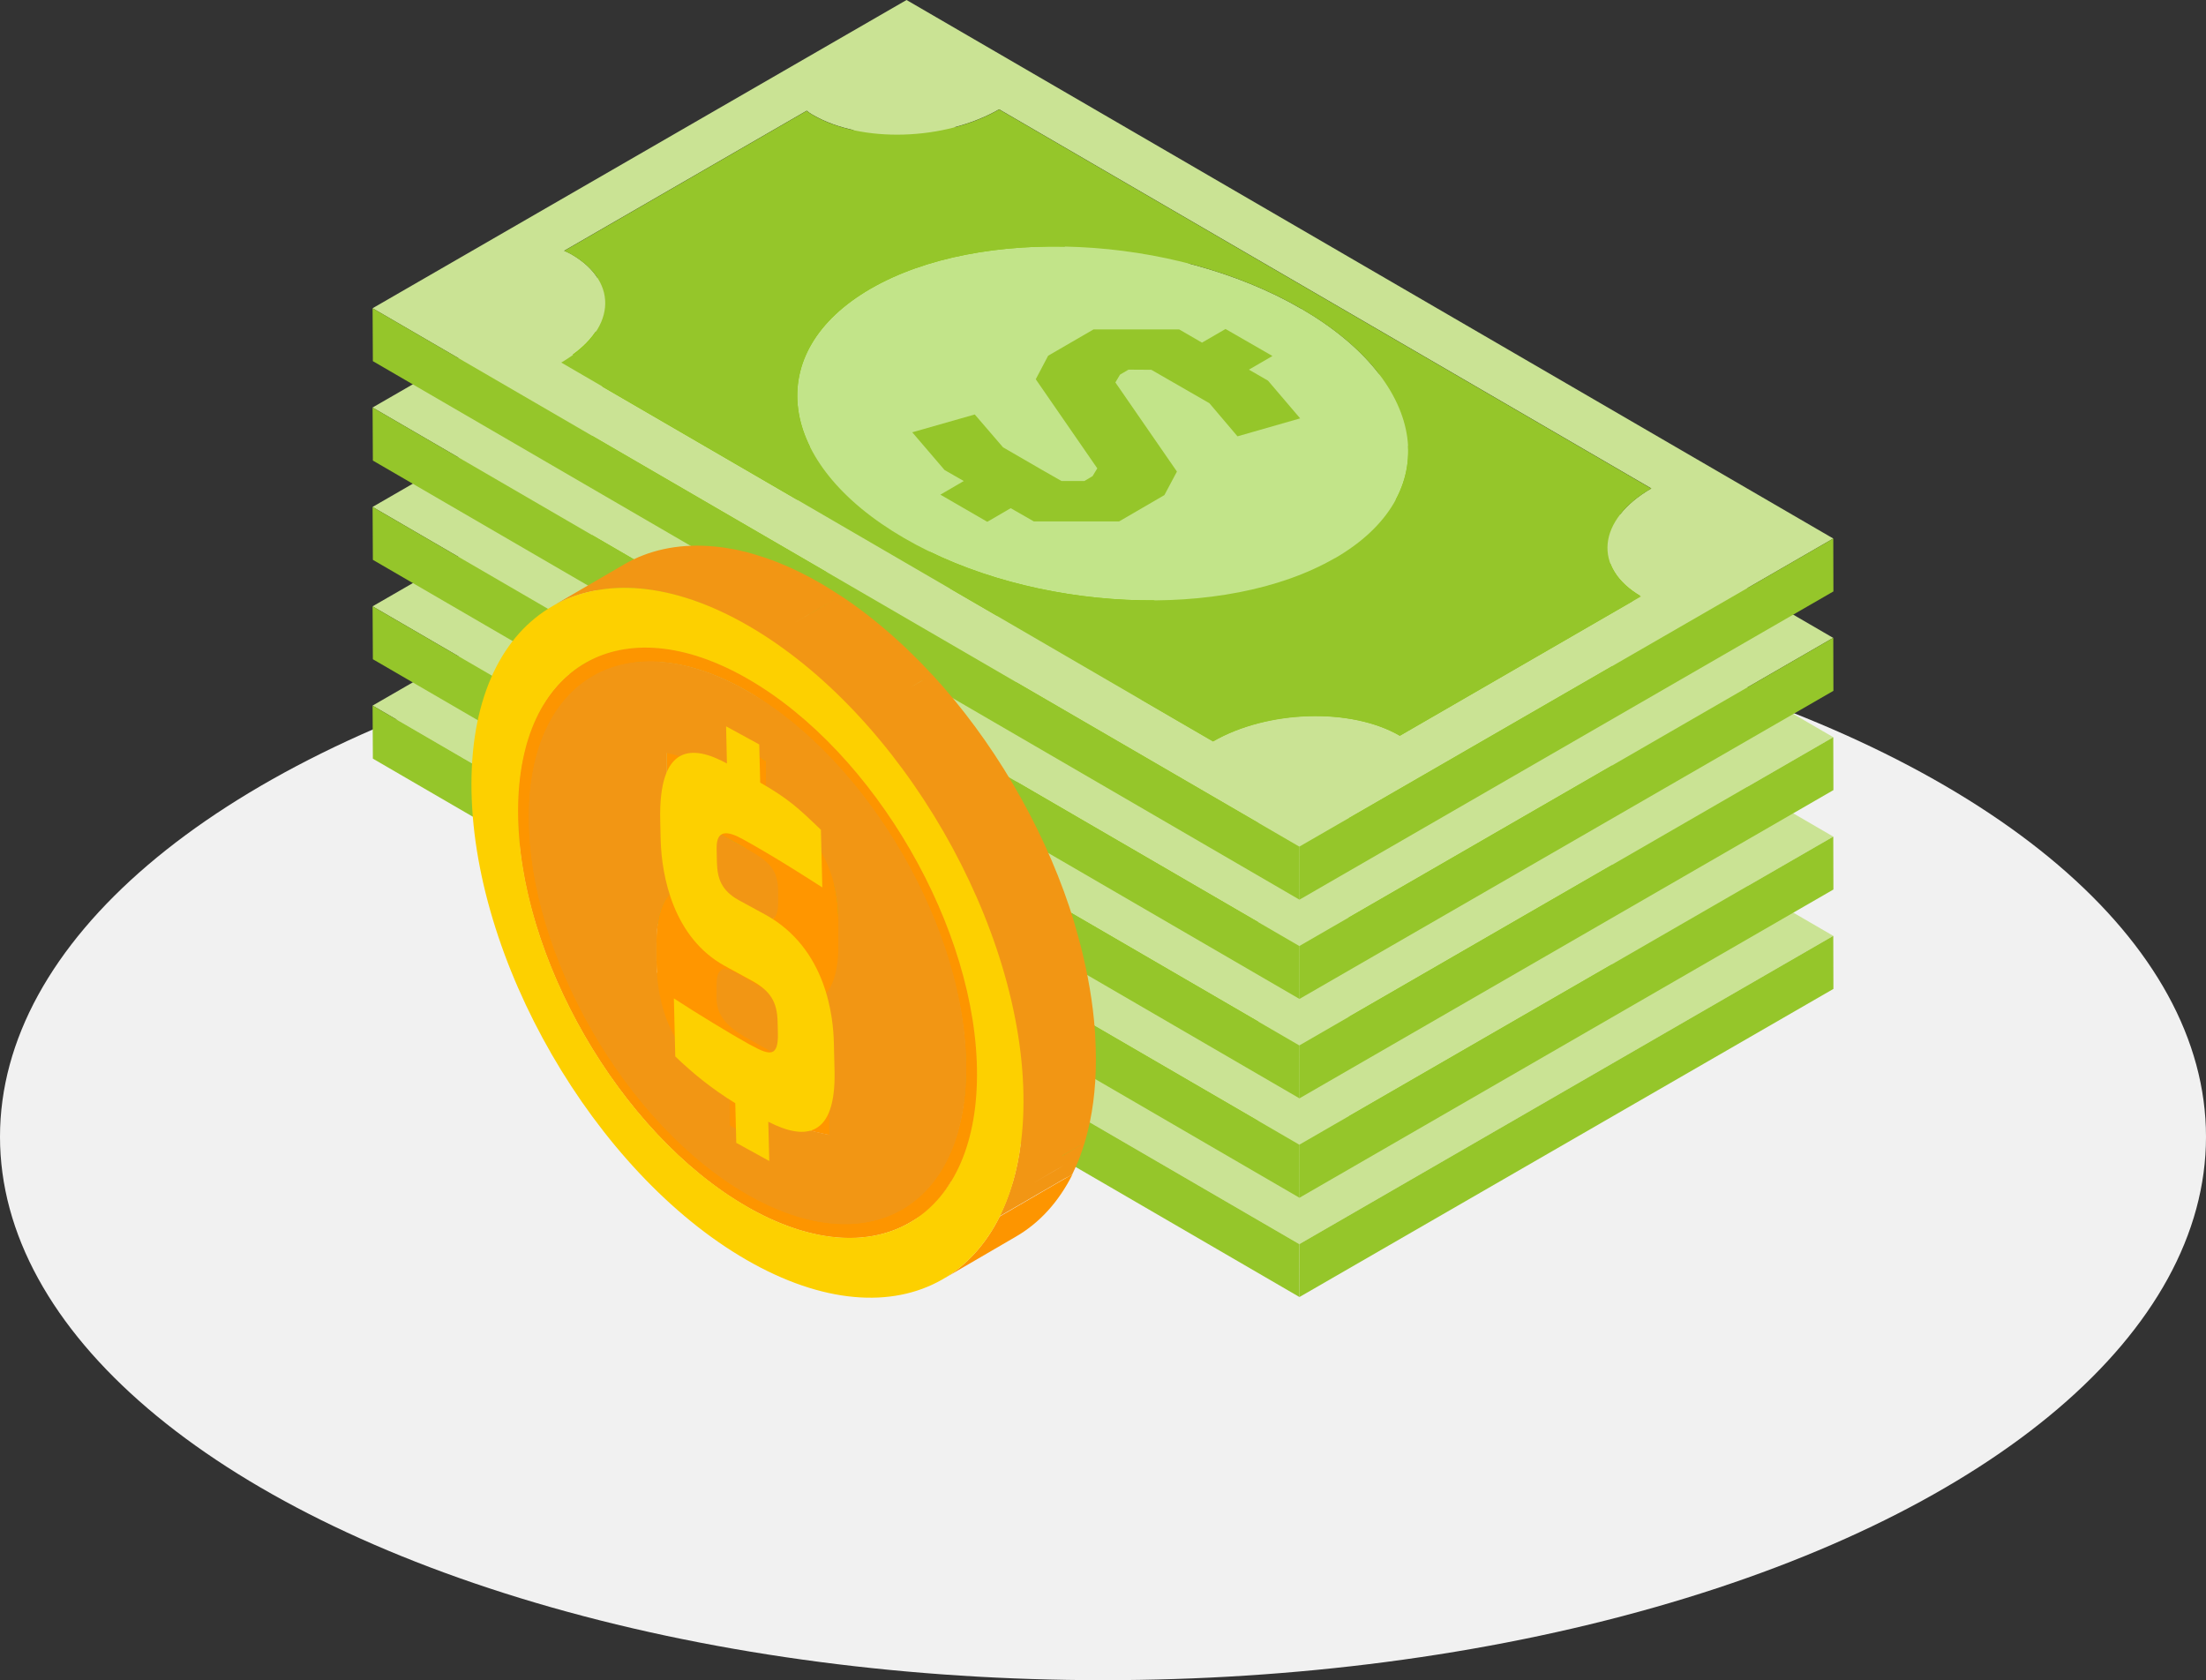<?xml version="1.0" encoding="UTF-8"?>
<svg id="_レイヤー_2" data-name="レイヤー_2" xmlns="http://www.w3.org/2000/svg" viewBox="0 0 158.44 120.68">
  <rect x="0" y="0" width="158.44" height="120.68" fill="#333333" stroke="none"/>
  <defs>
    <style>
      .cls-1 {
        fill: #f1f1f1;
      }

      .cls-2 {
        fill: #85c800;
      }

      .cls-3 {
        fill: #cae394;
      }

      .cls-4 {
        fill: #fdd000;
      }

      .cls-5 {
        fill: #f29614;
      }

      .cls-6 {
        fill: #ff9600;
      }

      .cls-7 {
        fill: #c2e489;
      }

      .cls-8 {
        fill: #95c62a;
      }

      .cls-9 {
        fill: #fd9500;
      }
    </style>
  </defs>
  <g id="_レイヤー_5" data-name="レイヤー_5">
    <g>
      <ellipse class="cls-1" cx="79.22" cy="81.65" rx="79.22" ry="39.03"/>
      <g>
        <g>
          <g>
            <path class="cls-7" d="M93.47,50.72c-9.2-5.35-23.06-5.99-30.93-1.45-7.89,4.56-6.81,12.58,2.4,17.92,9.19,5.34,23.04,6,30.93,1.44,7.88-4.55,6.8-12.57-2.4-17.92Z"/>
            <path class="cls-3" d="M131.67,67.22l-38.35,22.14L26.76,50.68l38.35-22.14,66.56,38.68ZM87.13,81.79c3.91-2.26,9.91-2.43,13.41-.4l17.32-10.01c-3.48-2.03-3.15-5.5.74-7.75l-46.84-27.23c-3.9,2.25-9.9,2.43-13.38.4-.16-.08-.3-.19-.44-.3l-17.42,10.06c.17.08.35.15.52.25,3.49,2.02,3.17,5.5-.78,7.77l46.86,27.21h0Z"/>
            <path class="cls-2" d="M41.04,46.81c-.17-.1-.35-.17-.52-.25l17.42-10.06c.13.11.28.21.44.3,3.49,2.03,9.48,1.85,13.38-.4l46.84,27.23c-3.89,2.25-4.22,5.72-.74,7.75l-17.32,10.01c-3.49-2.03-9.49-1.85-13.42.41l-46.81-27.22c3.91-2.26,4.23-5.74.74-7.76ZM95.87,68.64c7.88-4.55,6.8-12.57-2.4-17.92-9.2-5.35-23.06-5.99-30.93-1.45-7.89,4.56-6.81,12.58,2.4,17.92,9.19,5.34,23.04,6,30.93,1.44h0Z"/>
            <polygon class="cls-8" points="93.32 89.36 93.33 93.16 131.68 71.03 131.67 67.22 93.32 89.36"/>
            <polygon class="cls-8" points="26.76 50.68 26.78 54.49 93.33 93.16 93.32 89.36 26.76 50.68"/>
            <polygon class="cls-2" points="74.77 62.25 76.24 63.1 77.88 63.1 78.47 62.75 78.81 62.19 74.39 55.79 75.28 54.1 78.54 52.2 84.69 52.2 86.33 53.15 88.02 52.17 91.39 54.12 89.7 55.1 91.07 55.89 93.38 58.59 88.88 59.88 86.86 57.51 82.69 55.11 81.05 55.1 80.44 55.45 80.11 56.02 84.53 62.41 83.63 64.11 80.38 66 74.25 66 72.59 65.04 70.91 66.03 67.54 64.08 69.22 63.1 67.84 62.3 65.52 59.6 70.01 58.31 72.04 60.68 74.77 62.25 74.77 62.25"/>
          </g>
          <g>
            <path class="cls-7" d="M93.47,43.59c-9.2-5.35-23.06-5.99-30.93-1.45-7.89,4.56-6.81,12.58,2.4,17.92,9.19,5.34,23.04,6,30.93,1.44,7.88-4.55,6.8-12.57-2.4-17.92Z"/>
            <path class="cls-3" d="M131.67,60.09l-38.35,22.14L26.76,43.55l38.35-22.14,66.56,38.68ZM87.13,74.65c3.91-2.26,9.91-2.43,13.41-.4l17.32-10.01c-3.48-2.03-3.15-5.5.74-7.75l-46.84-27.23c-3.9,2.25-9.9,2.43-13.38.4-.16-.08-.3-.19-.44-.3l-17.42,10.06c.17.08.35.15.52.25,3.49,2.02,3.17,5.5-.78,7.77l46.86,27.21h0Z"/>
            <path class="cls-2" d="M41.04,39.68c-.17-.1-.35-.17-.52-.25l17.42-10.06c.13.11.28.21.44.3,3.49,2.03,9.48,1.85,13.38-.4l46.84,27.23c-3.89,2.25-4.22,5.72-.74,7.75l-17.32,10.01c-3.49-2.03-9.49-1.85-13.42.41l-46.81-27.22c3.91-2.26,4.23-5.74.74-7.76ZM95.87,61.51c7.88-4.55,6.8-12.57-2.4-17.92-9.2-5.35-23.06-5.99-30.93-1.45-7.89,4.56-6.81,12.58,2.4,17.92,9.19,5.34,23.04,6,30.93,1.44h0Z"/>
            <polygon class="cls-8" points="93.32 82.22 93.33 86.03 131.68 63.89 131.67 60.09 93.32 82.22"/>
            <polygon class="cls-8" points="26.76 43.55 26.78 47.35 93.33 86.03 93.32 82.22 26.76 43.55"/>
            <polygon class="cls-2" points="74.77 55.12 76.24 55.96 77.88 55.96 78.47 55.61 78.81 55.05 74.39 48.65 75.28 46.96 78.54 45.07 84.69 45.07 86.33 46.02 88.02 45.04 91.39 46.98 89.7 47.96 91.07 48.75 93.38 51.46 88.88 52.75 86.86 50.37 82.69 47.97 81.05 47.96 80.44 48.32 80.11 48.88 84.53 55.28 83.63 56.97 80.38 58.86 74.25 58.86 72.59 57.91 70.91 58.89 67.54 56.94 69.22 55.96 67.84 55.17 65.52 52.46 70.01 51.18 72.04 53.54 74.77 55.12 74.77 55.12"/>
          </g>
          <g>
            <path class="cls-7" d="M93.47,36.45c-9.2-5.35-23.06-5.99-30.93-1.45-7.89,4.56-6.81,12.58,2.4,17.92,9.19,5.34,23.04,6,30.93,1.44,7.88-4.55,6.8-12.57-2.4-17.92Z"/>
            <path class="cls-3" d="M131.67,52.95l-38.35,22.14L26.76,36.41l38.35-22.14,66.56,38.68ZM87.13,67.52c3.91-2.26,9.91-2.43,13.41-.4l17.32-10.01c-3.48-2.03-3.15-5.5.74-7.75l-46.84-27.23c-3.9,2.25-9.9,2.43-13.38.4-.16-.08-.3-.19-.44-.3l-17.42,10.06c.17.08.35.15.52.25,3.49,2.02,3.17,5.5-.78,7.77l46.86,27.21h0Z"/>
            <path class="cls-2" d="M41.04,32.54c-.17-.1-.35-.17-.52-.25l17.42-10.06c.13.11.28.21.44.3,3.49,2.03,9.48,1.85,13.38-.4l46.84,27.23c-3.89,2.25-4.22,5.72-.74,7.75l-17.32,10.01c-3.49-2.03-9.49-1.85-13.42.41l-46.81-27.22c3.91-2.26,4.23-5.74.74-7.76ZM95.87,54.37c7.88-4.55,6.8-12.57-2.4-17.92-9.2-5.35-23.06-5.99-30.93-1.45-7.89,4.56-6.81,12.58,2.4,17.92,9.19,5.34,23.04,6,30.93,1.44h0Z"/>
            <polygon class="cls-8" points="93.32 75.09 93.33 78.89 131.68 56.75 131.67 52.95 93.32 75.09"/>
            <polygon class="cls-8" points="26.76 36.41 26.78 40.21 93.33 78.89 93.32 75.09 26.76 36.41"/>
            <polygon class="cls-2" points="74.77 47.98 76.24 48.83 77.88 48.83 78.47 48.48 78.81 47.91 74.39 41.52 75.28 39.82 78.54 37.93 84.69 37.93 86.33 38.88 88.02 37.9 91.39 39.85 89.7 40.83 91.07 41.62 93.38 44.32 88.88 45.61 86.86 43.24 82.69 40.83 81.05 40.83 80.44 41.18 80.11 41.74 84.53 48.14 83.63 49.83 80.38 51.73 74.25 51.73 72.59 50.77 70.91 51.75 67.54 49.81 69.22 48.83 67.84 48.03 65.52 45.32 70.01 44.04 72.04 46.41 74.77 47.98 74.77 47.98"/>
          </g>
          <g>
            <path class="cls-7" d="M93.47,29.31c-9.2-5.35-23.06-5.99-30.93-1.45-7.89,4.56-6.81,12.58,2.4,17.92,9.19,5.34,23.04,6,30.93,1.44,7.88-4.55,6.8-12.57-2.4-17.92Z"/>
            <path class="cls-3" d="M131.67,45.81l-38.35,22.14L26.76,29.27,65.11,7.14l66.56,38.68ZM87.13,60.38c3.91-2.26,9.91-2.43,13.41-.4l17.32-10.01c-3.48-2.03-3.15-5.5.74-7.75l-46.84-27.23c-3.9,2.25-9.9,2.43-13.38.4-.16-.08-.3-.19-.44-.3l-17.42,10.06c.17.08.35.15.52.25,3.49,2.02,3.17,5.5-.78,7.77l46.86,27.21h0Z"/>
            <path class="cls-2" d="M41.04,25.4c-.17-.1-.35-.17-.52-.25l17.42-10.06c.13.11.28.21.44.3,3.49,2.03,9.48,1.85,13.38-.4l46.84,27.23c-3.89,2.25-4.22,5.72-.74,7.75l-17.32,10.01c-3.49-2.03-9.49-1.85-13.42.41l-46.81-27.22c3.91-2.26,4.23-5.74.74-7.76ZM95.87,47.23c7.88-4.55,6.8-12.57-2.4-17.92-9.2-5.35-23.06-5.99-30.93-1.45-7.89,4.56-6.81,12.58,2.4,17.92,9.19,5.34,23.04,6,30.93,1.44h0Z"/>
            <polygon class="cls-8" points="93.32 67.95 93.33 71.75 131.68 49.62 131.67 45.81 93.32 67.95"/>
            <polygon class="cls-8" points="26.76 29.27 26.78 33.08 93.33 71.75 93.32 67.95 26.76 29.27"/>
            <polygon class="cls-2" points="74.77 40.84 76.24 41.69 77.88 41.69 78.47 41.34 78.81 40.78 74.39 34.38 75.28 32.69 78.54 30.79 84.69 30.79 86.33 31.74 88.02 30.76 91.39 32.71 89.7 33.69 91.07 34.48 93.38 37.18 88.88 38.47 86.86 36.1 82.69 33.7 81.05 33.69 80.44 34.04 80.11 34.61 84.53 41 83.63 42.7 80.38 44.59 74.25 44.59 72.59 43.63 70.91 44.62 67.54 42.67 69.22 41.69 67.84 40.89 65.52 38.19 70.01 36.9 72.04 39.27 74.77 40.84 74.77 40.84"/>
          </g>
          <g>
            <path class="cls-7" d="M93.47,22.18c-9.2-5.35-23.06-5.99-30.93-1.45-7.89,4.56-6.81,12.58,2.4,17.92,9.19,5.34,23.04,6,30.93,1.44,7.88-4.55,6.8-12.57-2.4-17.92Z"/>
            <path class="cls-3" d="M131.67,38.68l-38.35,22.14L26.76,22.14,65.11,0l66.56,38.68ZM87.13,53.24c3.91-2.26,9.91-2.43,13.41-.4l17.32-10.01c-3.48-2.03-3.15-5.5.74-7.75L71.76,7.85c-3.9,2.25-9.9,2.43-13.38.4-.16-.08-.3-.19-.44-.3l-17.42,10.06c.17.08.35.15.52.25,3.49,2.02,3.17,5.5-.78,7.77l46.86,27.21h0Z"/>
            <path class="cls-8" d="M41.04,18.27c-.17-.1-.35-.17-.52-.25l17.42-10.06c.13.11.28.21.44.3,3.49,2.03,9.48,1.85,13.38-.4l46.84,27.23c-3.89,2.25-4.22,5.72-.74,7.75l-17.32,10.01c-3.49-2.03-9.49-1.85-13.42.41l-46.81-27.22c3.91-2.26,4.23-5.74.74-7.76ZM95.87,40.1c7.88-4.55,6.8-12.57-2.4-17.92-9.2-5.35-23.06-5.99-30.93-1.45-7.89,4.56-6.81,12.58,2.4,17.92,9.19,5.34,23.04,6,30.93,1.44h0Z"/>
            <polygon class="cls-8" points="93.32 60.81 93.33 64.62 131.68 42.48 131.67 38.68 93.32 60.81"/>
            <polygon class="cls-8" points="26.76 22.14 26.78 25.94 93.33 64.62 93.32 60.81 26.76 22.14"/>
            <polygon class="cls-8" points="74.77 33.71 76.24 34.55 77.88 34.55 78.47 34.2 78.81 33.64 74.39 27.24 75.28 25.55 78.54 23.66 84.69 23.66 86.33 24.61 88.02 23.63 91.39 25.57 89.7 26.55 91.07 27.34 93.38 30.05 88.88 31.34 86.86 28.96 82.69 26.56 81.05 26.55 80.44 26.91 80.11 27.47 84.53 33.87 83.63 35.56 80.38 37.45 74.25 37.45 72.59 36.5 70.91 37.48 67.54 35.53 69.22 34.55 67.84 33.76 65.52 31.05 70.01 29.77 72.04 32.13 74.77 33.71 74.77 33.71"/>
          </g>
        </g>
        <g>
          <g>
            <g>
              <path class="cls-5" d="M37.2,58.19c0,.48,0,.97.04,1.45,0,.15.02.29.03.43.17,2.13.6,4.31,1.28,6.49,1.65,5.34,4.7,10.62,8.5,14.72,1.55,1.67,3.22,3.15,4.97,4.36.12.08.24.16.36.24.26-.15.52-.31.77-.45h0c-.26.15-.52.3-.77.45.4.27.82.52,1.23.76.25-.14.55-.31.82-.47h0l-.82.47c.23.13.45.26.67.37.22.12.44.23.66.34.1.04.19.08.28.13.3-.18.61-.36.92-.54h0c-.31.18-.62.36-.92.54,3.95,1.84,7.49,1.85,10.13.31h0l5.22-3.03h0c.64-.37,1.22-.83,1.76-1.38.36-.37.67-.8.98-1.26-.12.98-.31,1.91-.56,2.77-.02.07-.05.14-.07.21-.1.33-.21.65-.33.96,1.13-.66,2.27-1.31,3.4-1.98.24-.13.47-.27.7-.4-1.36.79-2.73,1.59-4.1,2.38-.08.22-.16.43-.25.63-.1.23-.2.46-.31.67.95-.55,1.89-1.1,2.84-1.65.6-.34,1.19-.68,1.78-1.03.21-.12.44-.18.61-.35.1-.22.21-.45.31-.67.09-.21.17-.42.26-.64-.27.15-.53.31-.81.47.2-.1.4-.22.59-.33.06-.04.16-.07.21-.13.11-.31.22-.62.32-.95-.55.33-1.12.65-1.67.98.03-.03.05-.03.08-.06.42-.25.86-.49,1.29-.75.09-.05.24-.09.3-.17.02-.07.04-.14.06-.21h0c.49-1.69.75-3.61.75-5.76,0-.57-.02-1.15-.05-1.74,0-.1-.01-.21-.02-.31h0c-.14-2.01-.5-4.08-1.03-6.15-.14-.52-.28-1.04-.43-1.56h0c-.04-.14-.08-.26-.12-.4-.27.16-.55.31-.81.47-.59.35-1.19.69-1.78,1.04h0c.86-.5,1.72-1,2.59-1.51-.09-.27-.17-.53-.25-.79-2.03-6.06-5.53-12.01-9.85-16.7-.28.16-.55.31-.82.48-.6.34-1.19.69-1.79,1.04h0c.87-.51,1.74-1.02,2.6-1.52-.1-.1-.19-.2-.28-.3h0c-.37-.4-.75-.79-1.14-1.16-.17-.17-.34-.33-.5-.49-1.4-1.32-2.87-2.52-4.39-3.55-1.11.65-2.22,1.29-3.32,1.93h0c1.1-.64,2.21-1.29,3.32-1.93-.08-.05-.17-.11-.25-.16-1.13.66-2.26,1.32-3.4,1.97h0c1.13-.66,2.26-1.31,3.4-1.97-.48-.32-.97-.62-1.46-.91l-3.8,2.21h0c1.29-.74,2.66-1.55,3.8-2.21-1.04-.6-2.07-1.1-3.07-1.5-.56-.22-1.12-.41-1.66-.57-.21-.06-.42-.12-.63-.18-.08-.02-.16-.03-.24-.05-.33-.09-.66-.15-.99-.2-.22-.04-.45-.08-.67-.1h0c-.25-.03-.5-.05-.75-.07-2.29-.15-4.34.3-6.08,1.31l-5.22,3.04c1.74-1.01,3.8-1.46,6.08-1.31.25.01.5.04.75.07.22.03.45.07.67.11.33.05.66.11,1,.2.08.02.15.04.24.06.21.05.42.12.63.18.54.15,1.1.34,1.66.57.09.03.19.1.27.14-1.35.09-2.62.4-3.71,1.02l-2.31,1.34-2.92,1.7c-2.61,1.52-4.34,4.52-4.73,8.77.32-.19.64-.37.96-.56h0c-.32.19-.65.38-.96.56-.01.1-.02.2-.02.3-.02.24-.03.49-.04.73,0,.26-.02.5-.02.76ZM58.11,83.16h0c.24-.14.52-.31.74-.43-.73-.42-1.42-.96-2.12-1.47l.59-.34c.7.26,1.34.41,2.24.59l5.22-3.03v-3.83c-.98-.5-3.38-1.68-5.7-3.01l4.96-2.89c1.25-.71,1.39-2.75,1.39-3.78v-1.9c0-.18-.02-.34-.03-.52,2.46,4.61,3.99,9.65,3.98,14.24-.01,3.45-.9,6.12-2.36,8.02-2.39.29-5.18-.33-8.19-2.07l-.74.43ZM46,46.58l-1.67.97c.19-.31.41-.59.63-.86.34-.05.68-.1,1.04-.11ZM56.39,76.05l-3.39,1.97h0c1.09-.63,2.26-1.3,3.39-1.97h0ZM59.03,77.39l-1.04.6-.35-.2v-1.1c.54.28,1,.51,1.39.7ZM47.15,68.97c0,.34.04.64.06.95-2.47-4.62-4.01-9.7-4-14.32.01-3.43.9-6.1,2.35-8,2.38-.3,5.17.33,8.16,2.06.75.43,1.46.99,2.18,1.51l-.75.45c-.72-.26-1.39-.45-2.02-.59h0l-5.22,3.04v3.86c1.56.75,4.35,2.23,5.67,2.99l-5,2.9c-1.12.65-1.43,2.42-1.43,3.91,1.57-.91,3.66-2.12,5.23-3.04,0-.02,0-.05,0-.07l1.63.94c.75.43,1.23.56,1.52.39l4.34-2.53c.22.81.35,1.7.35,2.67v1.9s0,.04,0,.05l-1.91-1.1c-.63-.37-1.03-.45-1.27-.31l-4.26,2.48c-.25-.94-.4-1.98-.39-3.17-1.54.89-3.08,1.78-4.62,2.68l-.62.35ZM53.6,55.13l1.14-.66.28.16v1.21c-.52-.27-.99-.5-1.42-.71ZM68.32,84.82c-.19.32-.42.6-.65.89-.35.05-.71.1-1.07.11l1.72-1Z"/>
              <polygon class="cls-9" points="52.38 64.68 52.38 65.94 47.15 68.97 47.16 67.72 52.38 64.68"/>
              <path class="cls-9" d="M77.03,84.35c-1,1.99-2.38,3.5-4.08,4.48l-5.22,3.04c1.69-.98,3.08-2.5,4.07-4.49,1.47-.85,2.93-1.7,4.4-2.56.27-.16.55-.31.83-.47Z"/>
            </g>
            <path class="cls-9" d="M70.17,77.22c-.03,10.47-7.44,14.69-16.55,9.43-9.08-5.24-16.44-17.99-16.42-28.46.03-10.44,7.44-14.66,16.52-9.42,9.12,5.26,16.48,18.01,16.44,28.45ZM53.62,85.76c8.69,5.02,15.74,1,15.77-8.99.03-9.95-6.98-22.09-15.67-27.11-8.66-5-15.71-.98-15.74,8.98-.02,9.98,6.98,22.12,15.64,27.12h0Z"/>
            <path class="cls-4" d="M73.51,79.15c-.03,12.59-8.94,17.66-19.9,11.34-10.93-6.31-19.78-21.64-19.75-34.23.04-12.56,8.94-17.64,19.88-11.32,10.96,6.33,19.81,21.65,19.77,34.22ZM53.62,86.65c9.11,5.26,16.53,1.04,16.55-9.43.04-10.44-7.32-23.19-16.44-28.45-9.08-5.25-16.5-1.02-16.52,9.42-.03,10.48,7.33,23.22,16.42,28.46h0Z"/>
            <path class="cls-5" d="M69.4,76.77c-.03,9.99-7.08,14-15.77,8.99-8.66-5-15.66-17.13-15.64-27.12.03-9.96,7.08-13.98,15.74-8.98,8.69,5.02,15.7,17.15,15.67,27.11ZM47.16,68.97c-.02,5.17,2.66,7.88,5.26,9.39v2.47s2.52,1.47,2.52,1.47v-2.53c2.16,1.19,2.92,1.38,4.63,1.74v-3.83c-1.03-.52-3.64-1.81-6.08-3.21-1.14-.66-2.03-1.48-2.03-2.78v-.9c0-1.09.31-1.56,1.62-.81l2.03,1.18c4.73,2.73,5.1-1.5,5.1-3.16v-1.9c0-4.34-2.32-7.1-5.2-8.84v-2.61s-2.53-1.46-2.53-1.46v2.61c-1.86-.96-3.27-1.43-4.58-1.71v3.86c1.58.76,4.42,2.26,5.72,3.01.09.06.18.1.27.16,1.36.78,2.01,1.39,2,2.95v.76c0,1.3-.48,1.54-1.88.74l-2.1-1.22c-3.93-2.27-4.75.94-4.76,3.39v1.25h0Z"/>
          </g>
          <path class="cls-6" d="M47.16,68.97c-.02,5.17,2.66,7.88,5.26,9.39v2.47s2.52,1.47,2.52,1.47v-2.53c2.16,1.19,2.92,1.38,4.63,1.74v-3.83c-1.03-.52-3.64-1.81-6.08-3.21-1.14-.66-2.03-1.48-2.03-2.78v-.9c0-1.09.31-1.56,1.62-.81l2.03,1.18c4.73,2.73,5.1-1.5,5.1-3.16v-1.9c0-4.34-2.32-7.1-5.2-8.84v-2.61s-2.53-1.46-2.53-1.46v2.61c-1.86-.96-3.27-1.43-4.58-1.71v3.86c1.58.76,4.42,2.26,5.72,3.01.09.06.18.1.27.16,1.36.78,2.01,1.39,2,2.95v.76c0,1.3-.48,1.54-1.88.74l-2.1-1.22c-3.93-2.27-4.75.94-4.76,3.39v1.25h0Z"/>
          <path class="cls-4" d="M52.88,82.06l-.07-2.82c-1.74-1.07-3.08-2.18-4.31-3.36l-.1-4.17c1.5.99,4.17,2.61,5.38,3.28.09.04.17.09.25.13,1.27.7,1.88.79,1.84-.9l-.02-.82c-.03-1.41-.5-2.21-1.81-2.94l-1.98-1.08c-3.69-2.03-4.54-6.42-4.61-9.07l-.03-1.34c-.14-5.59,2.35-5.47,4.79-4.13l-.06-2.67,2.38,1.3.07,2.74c2.02,1.16,2.74,1.83,4.36,3.39l.1,4.14c-.98-.63-3.43-2.21-5.72-3.47-1.07-.59-1.9-.72-1.87.69l.02.97c.03,1.18.33,2.03,1.56,2.72l1.91,1.04c4.44,2.44,4.89,7.42,4.93,9.22l.05,2.06c.09,4.66-2.05,5-4.76,3.6l.07,2.82-2.38-1.31Z"/>
        </g>
      </g>
    </g>
  </g>
</svg>